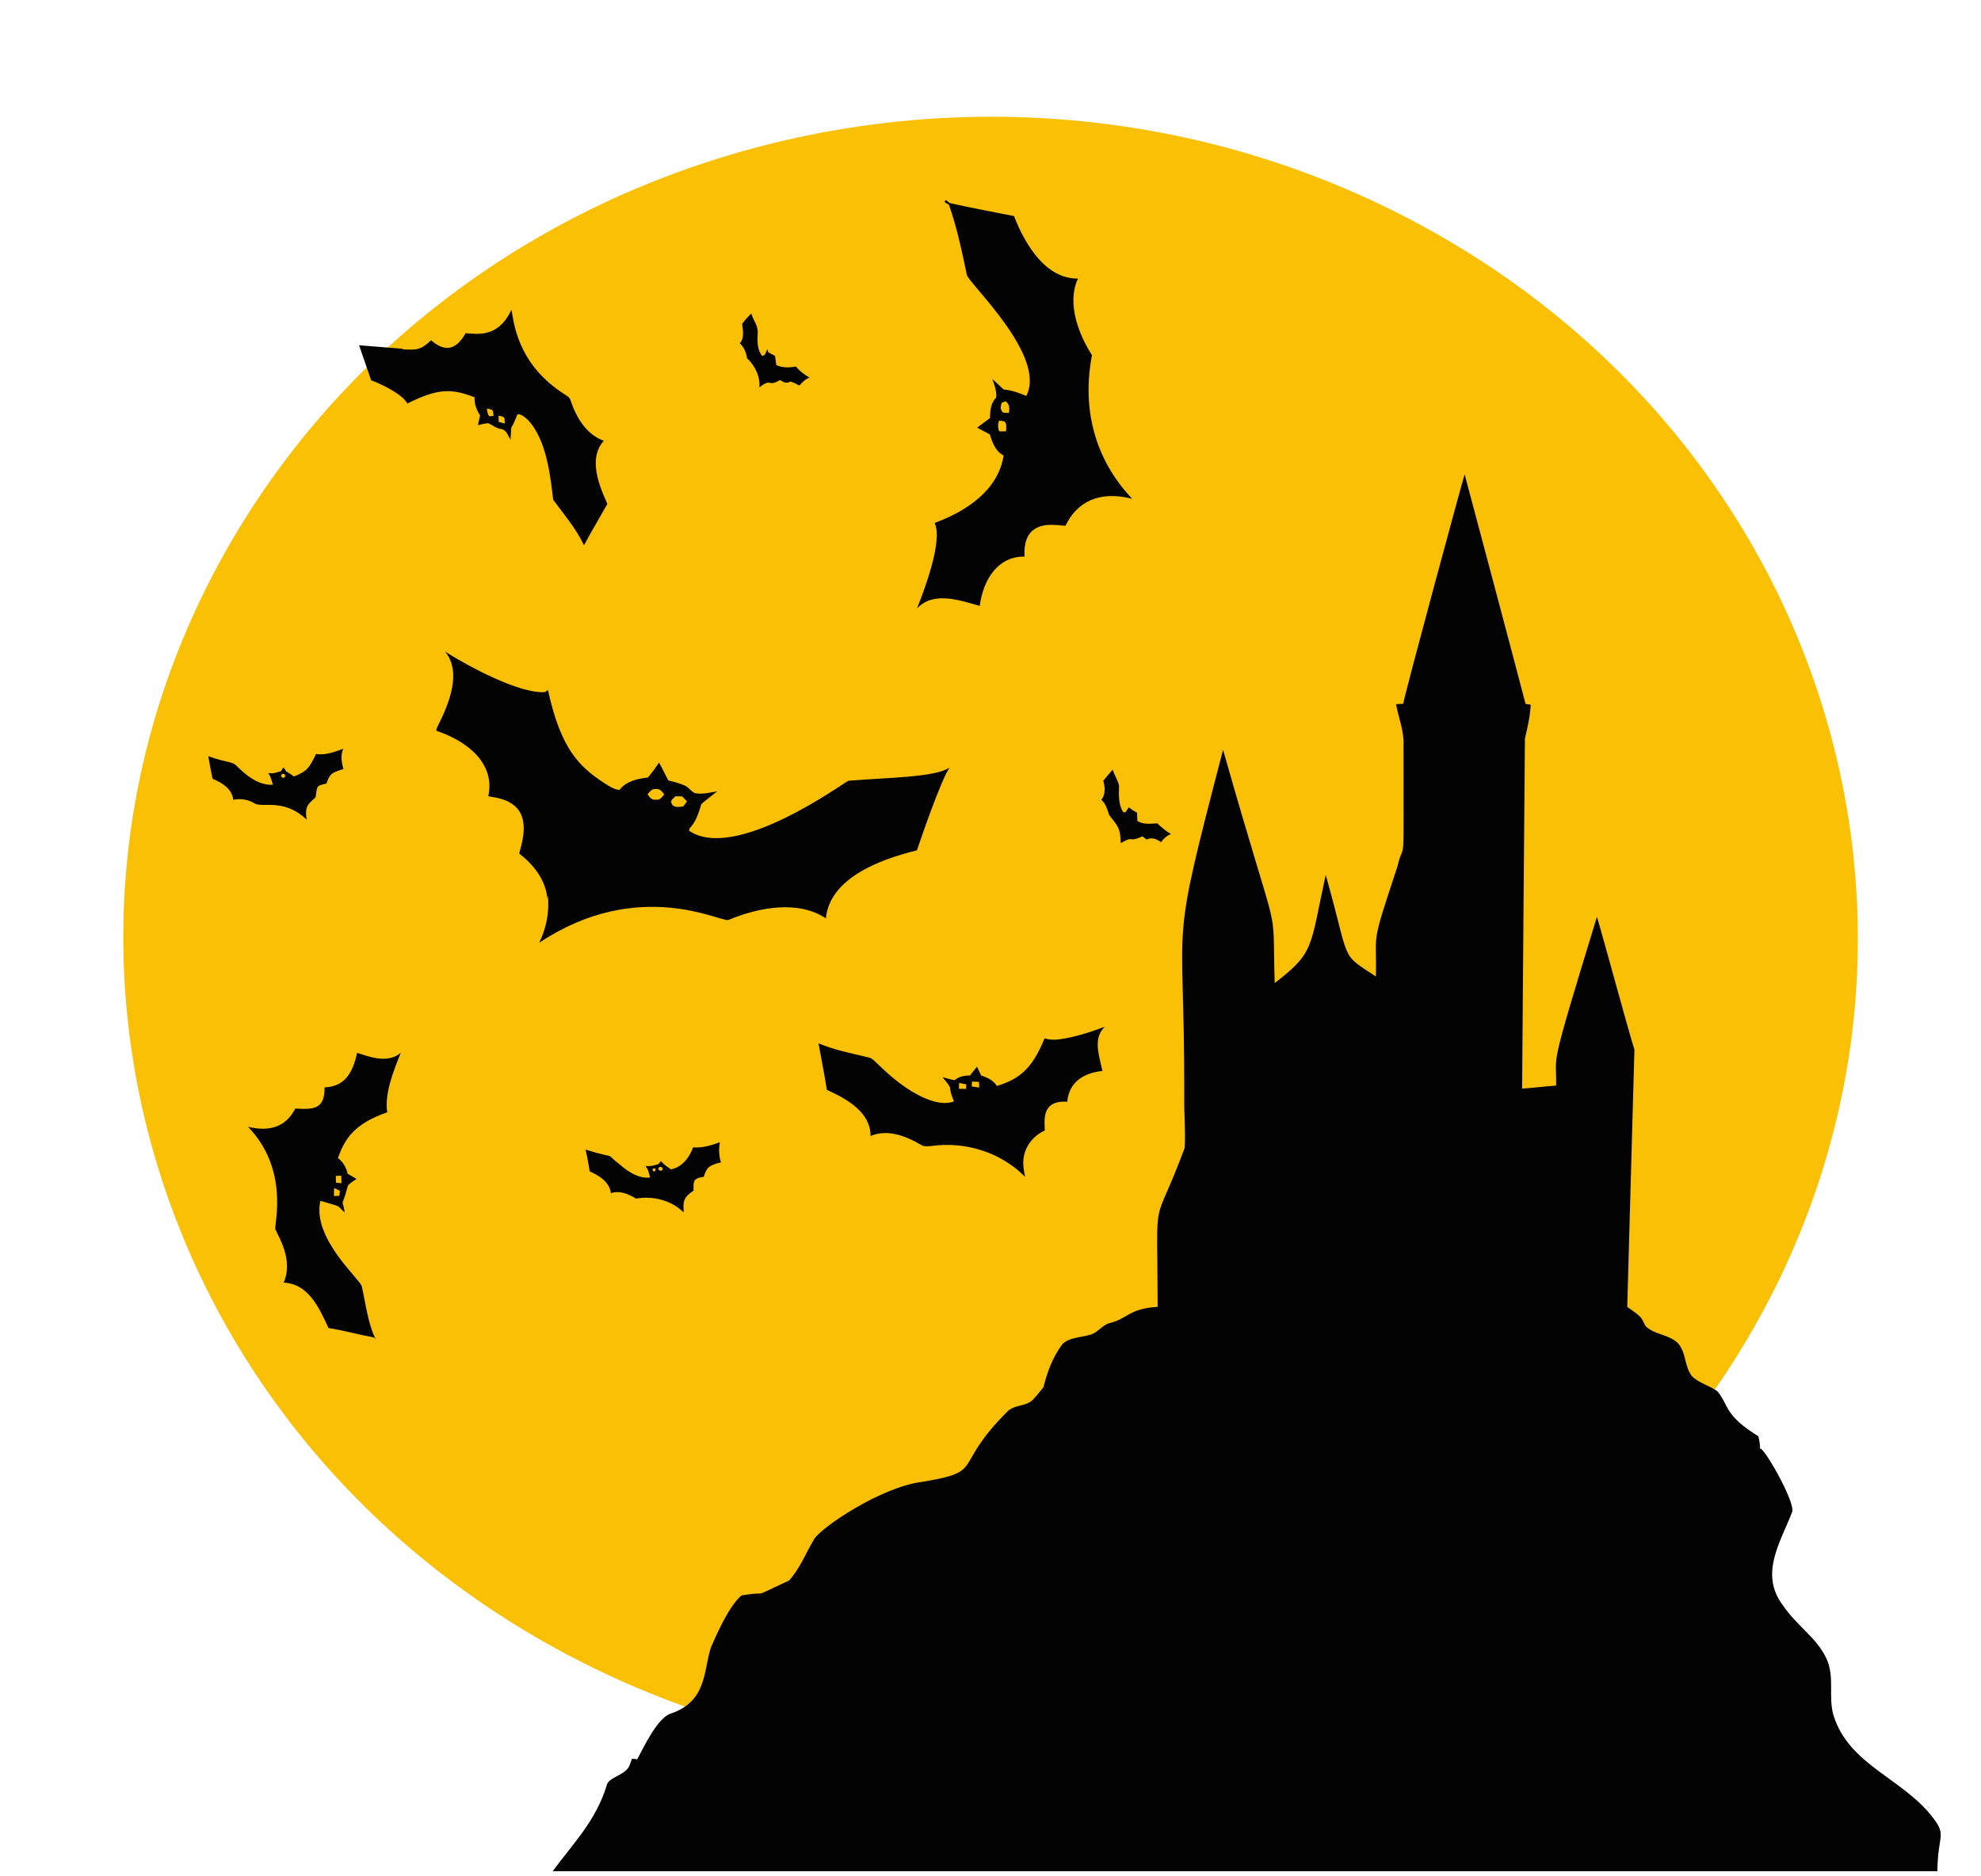 <?xml version="1.0" encoding="UTF-8"?><svg xmlns="http://www.w3.org/2000/svg" xmlns:xlink="http://www.w3.org/1999/xlink" height="1315.2" preserveAspectRatio="xMidYMid meet" version="1.0" viewBox="295.3 -77.8 1388.5 1315.2" width="1388.5" zoomAndPan="magnify"><g id="change1_1"><path d="m1288.1 78.365c-292.38-156.15-663.05-58.229-827.91 218.71s-61.477 628.02 230.91 784.17 663.05 58.229 827.91-218.71 61.477-628.02-230.91-784.17z" fill="#fac006"/></g><g id="change2_1"><path d="m1650.5 1197c-21-28-59-37-70-72-4-13 1-27-5-40-7-15-21-23-31-38-16-22-1-44 7-65 1.916-7.664-20.831-46.818-22.49-44.04-0.08-3.01-0.51-5.98-1.28-8.87-24.307-14.993-20.265-21.531-28.76-31.57-5.54-4.01-12.66-5.57-17.63-10.39-5.58-6.84-4.03-17.14-10.28-23.6-6.2-5.78-15.71-5.58-22-11.27-1.74-2.3-2.35-5.34-4.53-7.3-2.68-2.46-5.79-4.39-8.68-6.57-0.021-0.496 5.03-180.35 5.03-180.35-4.958-15.678-21.512-77.363-26.28-93.11-34.568 113.02-28.094 93.894-28.6 118.32-7.96 0.57-15.89 1.6-23.84 2.14 0.177-18.03 1.835-238.89 1.97-245.42 1.88-7.8 3.64-15.66 4.04-23.71-0.9-0.15-2.7-0.44-3.6-0.59-2.666-10.626-39.772-150.24-42.7-160.96-1.748 5.48-42.842 157.02-43.02 160.88-1.68 0.1-3.39 0.19-5.04 0.29 1.77 9.68 5.77 19.09 5.22 29.08-0.085 94.918 1.044 62.504-4.4 85.14-18.898 57.239-14.229 43.327-14.96 76.66-25.78-16.973-17.402-8.48-35.16-71.18-11.251 51.214-7.525 54.05-35.77 75.81-1.948-63.661 5.3-17.377-36.19-163.54-38.494 147.81-27.012 107.39-27.19 241.11-0.31 12.67 1.01 25.39 0.26 38.02-22.845 61.676-19.125 24.744-18.91 111.39-20.424 1.337-20.743 8.102-33.11 11.23-5.89 1.28-9.08 7.51-15.07 8.54-6.22 1.84-13.65 1.58-18.57 6.35-6.7 8.91-10.66 19.5-13.31 30.24-2.56 2.97-4.82 6.2-7.61 8.96-4.93 4.66-12.95 3.18-17.7 8.13-39.553 39.449-14.599 41.794-59.77 49.24-29.066 3.772-69.996 31.612-75.41 39.81-5.98 9.79-10.01 20.89-17.89 29.45-6.54 2.88-12.87 6.19-19.45 8.97-4.64-0.03-9.2 0.66-13.75 1.39-8.321 6.975-16.307 24.538-21.54 36.59-5.302 16.772-2.689 37.639-28.22 46.31-8.84 2.82-18.097 21.927-23.37 31.98-1.252-0.207-2.508-0.309-3.765-0.361-0.541 1.637-1.061 3.266-1.675 4.801-3 7-15 8-16 14-7.615 24.747-23.381 40.438-37.817 60h970.54c0.229-25.37 6.627-24.527-2.728-37z" fill="#030303"/></g><g id="change2_2"><path d="m580.84 205.11c22.273-11.252 31.685-10.295 47.14-4.35-0.42 4.61 1.47 8.86 3.78 12.71-0.51 2.27-0.98 4.54-1.46 6.81 2.38-0.52 4.74-1.27 7.2-1.43 2.98 1.41 5.61 3.63 8.99 4.12 3.75 0.56 5 4.68 6.6 7.55 1.155-14.455-0.927-2.824 4.87-17.81 2.79-0.33 4.96 1.8 6.9 3.47 14.034 13.953 16.479 42.677 18.18 56.39 7.58 10.34 16.09 20.23 21.58 31.9 5.22-9.77 10.95-19.28 16.36-28.94-1.85-5.323-15.64-29.991-2.46-44.31-12.15-4.34-19.22-16.23-23.15-27.84-0.67-3.28-4.13-4.38-6.51-6.15-31.399-21.17-33.45-49.725-35.07-57.89-9.292 20.027-24.182 16.939-32.11 16.46-7.572 13.251-15.534 12.388-24.24 4.97-7.458 6.985-9.859 6.782-20.07 6.33 0.138-0.129 0.279-0.256 0.417-0.385l-30.813-2.485 8.493 24.644c0.014-0.011 0.028-0.023 0.042-0.034 4.682 1.607 21.81 9.273 25.331 16.27zm67.97 10.119c0.26 1.3 0.22 2.63 0.27 3.95-1.43-0.39-2.84-0.82-4.25-1.25-0.05-1.43-0.07-2.86-0.07-4.29 1.39 0.36 3.12 0.25 4.05 1.59zm-12.13-6.649c1.42 0.39 3.11 0.4 4.14 1.63 0.22 1.18 0.26 2.37 0.38 3.57-0.74 0.07-2.21 0.21-2.95 0.28-1.12-1.641-1.69-3.49-1.57-5.48z" fill="#030303"/></g><g id="change2_3"><path d="m960.36 65.55c-1.26-0.56-4.43-1.73-1.97-3.09 0.63 0.52 1.9 1.56 2.53 2.09 14.97 3.37 30.07 6.16 45.12 9.14 7.988 20.652 22.531 44.104 44.84 43.8-8.366 17.769 1.257 40.606 9.79 53.66-6.998 36.698 1.279 72.352 28.19 100.73-23.383-6.01-38.892 2.465-46.78 18.93-7.47-0.65-16-2.02-22.41 2.87-5.73 4.31-6.68 12.06-6.23 18.73-18.739-0.319-29.019 16.209-31.44 34.58-15.044-4.337-32.747-10.294-43.98 1.81 5.057-12.647 18.356-47.664 12.36-59.99 22.908-8.441 44.61-23.23 48.36-47.28-5.64-2.79-7.89-9.11-9.64-14.72-2.89-1.71-5.95-3.11-8.87-4.75 2.86-2.42 6.02-4.45 8.95-6.79 0.09-5.05 0.51-10.58 4.35-14.33 0.51-4.54-1.25-8.81-2.66-13.01 2.64 2.46 5.27 4.94 7.96 7.35 5.53 0.45 10.73 2.38 15.8 4.48 14.639-28.138-40.728-79.145-41.68-84.93-3.44-16.6-6.97-33.26-12.59-49.28m37 139.07c-0.38 1.76-1.23 3.76-0.04 5.42 0.67 2.24 3.33 1.41 5.1 1.59 0.64-3.05 0.44-6.22-2.31-8.14-0.93 0.38-1.84 0.75-2.75 1.13m-1.77 12.48c-1.02 2.47-0.94 5.04 0.08 7.49 1.59 0.05 3.19 0.05 4.8 0 0.02-2.34 0.8-5.21-1.23-6.97-1.21-0.31-2.45-0.39-3.65-0.52z" fill="#030303"/></g><g id="change2_4"><path d="m815.48 149.3c1.75-2.74 4.16-4.97 6.39-7.31 1.36 4.7 5.08 8.86 4.49 13.97-0.22 5.3-0.48 11.21 3.04 15.62 2.41 0.52 2.7-2.98 3.81-4.47 0.13 0.5 0.37 1.52 0.5 2.02 1.59 0.88 3.18 1.75 4.82 2.56 0.26 2.15 0.59 4.29 0.91 6.44 4.3 2 9.09 1.89 13.66 1 2.7 3.18 6.01 5.75 9.63 7.81-2.98 1.01-5.16 3.27-7.17 5.58-1.98-1.2-4.09-2.16-6.28-2.86-2.54 1.71-4.98 0.49-7.16-1.06-9.126 5.409-5.656-1.914-14.54 5.21 0.61-7.84-3.11-15.23-8.7-20.52-0.54-3.93-2.09-7.68-5.03-10.42 3.41-3.91 2.06-8.95 1.63-13.57z" fill="#030303"/></g><g id="change2_5"><path d="m607.3 379.05c16.404 10.342 51.889 29.485 69.79 28.39 0.75-0.49 1.51-0.97 2.29-1.45 8.982 40.909 21.367 53.337 39.41 65.17 3.29 2.12 6.68 4.41 10.68 4.87 4.59-6.18 12.72-7.94 19.95-8.75 2.84-3.31 5.32-6.9 7.83-10.46 2.27 4.09 4.27 8.33 6.44 12.48 17.12 4.214 12.232 5.172 18.52 8.91 5.3 1.09 10.64-0.32 15.84-1.33-3.69 3.03-7.56 5.85-11.16 8.99-1.86 6.08-3.75 12.53-8.33 17.18-0.06 0.39-0.17 1.18-0.23 1.57 32.179 21.917 107.05-32.818 111.55-35.05 26.825-2.291 60.897-2.271 71.05-9.3-5.838 7.875-20.849 51.737-22.95 58.07-27.087 6.618-61.167 19.927-63.82 47.69-19.233-12.909-46.968-7.815-68.23 1.09-4.856 2.11-62.543-30.5-132.64 15.94 4.93-10.24 7.24-21.66 5.96-33.01-0.12 0.6-0.23 1.2-0.33 1.8-1.21-12.86-9.75-23.63-19.69-31.24 0.564-3.947 9.535-25.851-5.6-35.2-4.77-3.22-10.58-3.99-16.1-5.03 4.951-22.375-13.703-38.076-35.61-45.6-1.62-0.36-0.41-2.07-0.09-2.96 8.348-16.424 17.261-38.473 5.47-52.77m141.85 99.9c1.34 2.06 3.04 4.41 5.9 3.86 2.77 0.49 4.46-1.82 5.82-3.83-1.53-1.76-3.19-4.09-5.87-3.61-2.68-0.48-4.25 1.93-5.85 3.58m16.79 6.27c1.09 3.42 5.43 2.81 8.21 2.29 1.04-1.06 1.82-2.33 2.67-3.55-1.13-1.18-2.27-2.34-3.43-3.47-1.62 0-3.22-0.01-4.82 0-1.02 1.42-3.65 2.66-2.63 4.73z" fill="#030303"/></g><g id="change2_6"><path d="m516.82 450.79c6.54 1.07 12.98-1.53 19.07-3.61-2.08 4.57-1.15 9.55 0.13 14.18-8.073 2.514-9.338 2.846-11.93 10.15-6.875 1.709-6.439 0.926-7.57 9.69-3.9 3.737-8.273 5.609-6.19 15.68-16.505-15.659-31.501-7.844-36.8-11.58-4.45-2.66-9.69-3.44-14.74-2.39-0.75-7.63-7.97-12.1-14.43-14.69-1.28-5.24-2.08-10.58-3.1-15.87 13.805 4.961 16.702 3.3 20.22 7.15 6.74 6.57 15.06 13.4 25.06 12.85-0.74-2.84-1.52-5.71-3.16-8.17 1.15 0.06 2.3 0.12 3.46 0.18 1.72-0.57 3.48-1 5.25-1.39 0.66-0.94 1.32-1.88 1.98-2.81 0.59 0.93 1.18 1.87 1.79 2.82 1.91 1.06 3.73 2.25 5.47 3.58 9.112-3.633 10.612-5.758 15.49-15.77m-24.46 15.27c-0.1 1.79 2.94 1.9 2.86 0.06 0.01-1.78-2.96-1.95-2.86-0.06z" fill="#030303"/></g><g id="change2_7"><path d="m1068.6 469.53c2.16-2.58 4.3-5.17 6.53-7.7 1.33 3.77 3.57 7.22 4.54 11.1-0.15 6.33-0.66 13.07 2.91 18.67 0.4 0.01 1.19 0.03 1.59 0.03 0.74-1.14 1.5-2.27 2.27-3.39 1.82 1.39 3.76 2.62 5.82 3.65 0.05 1.94 0.14 3.89 0.23 5.84 4.24 2.69 9.23 1.96 13.96 1.68 2.93 2.82 6.04 5.45 9.59 7.5-2.88 1.16-5.19 3.2-6.98 5.69-2.95-2.17-6.6-3.67-10.12-1.83-0.97-0.75-1.94-1.5-2.89-2.24-10.608 4.878-5.321-1.082-15.16 4.75-0.431-10.93-1.912-11.59-8.22-19.79-1.22-3.79-2.24-7.84-5.45-10.52 3.05-3.86 2.65-8.97 1.38-13.44m18.67 21.75c0.57 0.52 0.57 0.52 0 0m2.05 1.98c0.42 0.64 0.42 0.64 0 0z" fill="#030303"/></g><g id="change2_8"><path d="m1046.8 649.17c7.82-1.76 15.4-4.42 22.91-7.19-8.353 7.911-4.307 19.33-1.7 31.03-13.136 1.351-23.403 7.7-24.67 21.53-18.324-1.005-15.849 12.97-15.73 20.2-7.07 3.12-12.68 9.5-14.44 17.07-1.35 5.08-0.36 10.34 0.58 15.4-16.6-16.93-41.39-24.82-64.76-21.7-2.86 0.2-6.04 0.98-8.52-0.93-10.29-5.99-23.31-11.04-34.97-5.95 0-16.465-15.896-25.692-30.67-32.39-1.67-10.91-3.87-21.74-5.83-32.6 11.22 4.72 23.25 7.05 35.05 9.88 2.56 0.49 4.27 2.65 6.14 4.3 9.77 9.52 20.4 18.55 32.99 24.12 6.47 2.69 13.84 4.96 20.74 2.41-5.576-13.426 1.139-5.704-8-17.01 2.78 0.83 5.58 1.62 8.45 2.12 3.03-2.53 6.91-3.35 10.79-3.26 1.64-2.06 3.26-4.14 4.9-6.2 0.98 2.05 1.97 4.1 2.94 6.16 4.24 1.45 8.58 3.38 11.01 7.38 14.421-4.48 24.429-10.847 33.39-33.38 6.39 2.02 13.04 0.3 19.4-0.99m-70.19 31.27c-0.1 1.12-0.18 2.25-0.24 3.39 1.74 0.32 3.5 0.58 5.27 0.78-0.05-1.33-0.09-2.64-0.14-3.95-1.64-0.1-3.27-0.18-4.89-0.22m-9.11 0.92c-0.05 1.37-0.07 2.75-0.05 4.13 1.64 0.06 3.31 0.1 4.98 0.11 0.03-1.07 0.06-2.13 0.11-3.19-1.69-0.37-3.37-0.73-5.04-1.05z" fill="#030303"/></g><g id="change2_9"><path d="m545.61 660.31c6.703 1.961 20.988 8.27 30.63-0.07-5.071 12.503-11.602 28.94-9.52 41.74-22.919 7.953-29.778 18.42-34.54 32.09 3.59 2.67 5.81 6.63 6.75 10.97 2.09 1.21 4.18 2.42 6.26 3.67-2.03 1.44-4.29 2.66-5.99 4.51-4.821 18.393-4.318 6.686-2.28 18.99-6.467-5.666-0.821-3.354-17.05-8.15-6.007 26.12 27.586 54.687 29 59.9 2.89 12.54 4.13 25.74 9.87 37.41l-1.12-1.46c-10.74-1.98-21.27-4.97-32.07-6.69-6.789-14.824-14.35-31.046-31.44-31.81 6.951-15.63-3.362-31.713-5.86-37.52-0.548-4.602 9.63-41.936-19.11-71.75 14.57 3.582 26.41 0.426 33.13-12.77 12.749 0.758 20.71 0.557 20.54-14.81 14.374-0.721 19.647-10.24 22.8-24.25m-14.93 86.24c0.01 1.57 0.05 3.16 0.1 4.75 1.27 0.15 2.54 0.28 3.83 0.42 0-1.76-0.03-3.5-0.11-5.24-1.29 0-2.56 0.02-3.82 0.07m-1.14 8.54c-0.15 1.85-0.2 3.72-0.15 5.59 1.24-0.02 2.49-0.05 3.75-0.12 0.12-1.16 0.26-2.31 0.41-3.45-1.29-0.77-2.63-1.45-4.01-2.02z" fill="#030303"/></g><g id="change2_10"><path d="m781.1 726.6c6.47 0.48 12.74-1.44 18.75-3.62-0.86 4.69-0.66 9.52 0.74 14.09-9.631 2.275-10.099 4.645-12.05 10.18-8.129 1.004-7.008 3.807-7.15 9.65-7.82 5.374-7.136 8.054-6.9 15.32-8.64-8.63-21.56-11.79-33.42-9.74-5.2-3.17-11.46-5.9-17.59-3.79-0.94-7.9-8.26-12.36-14.86-15.27-0.87-5.12-1.66-10.25-2.92-15.28 25.271 7.811 11.104 0.421 24.87 11.21 5.69 4.7 12.58 9.24 20.33 8.33-0.64-2.88-1.29-5.85-3.27-8.14 3.13 0.61 6.18-0.35 9.15-1.21 0.6-0.74 1.2-1.47 1.82-2.19 1.77 2.51 4.49 4 6.89 5.83 7.88-1.39 12.97-8.3 15.61-15.37m-28.2 14.91c-0.53 1.59 0.03 2.15 1.68 1.66 0.51-1.62-0.05-2.18-1.68-1.66m4.11-0.67c-1.13 1.49 1.55 2.88 2.53 1.59 1.1-1.54-1.54-2.96-2.53-1.59z" fill="#030303"/></g></svg>